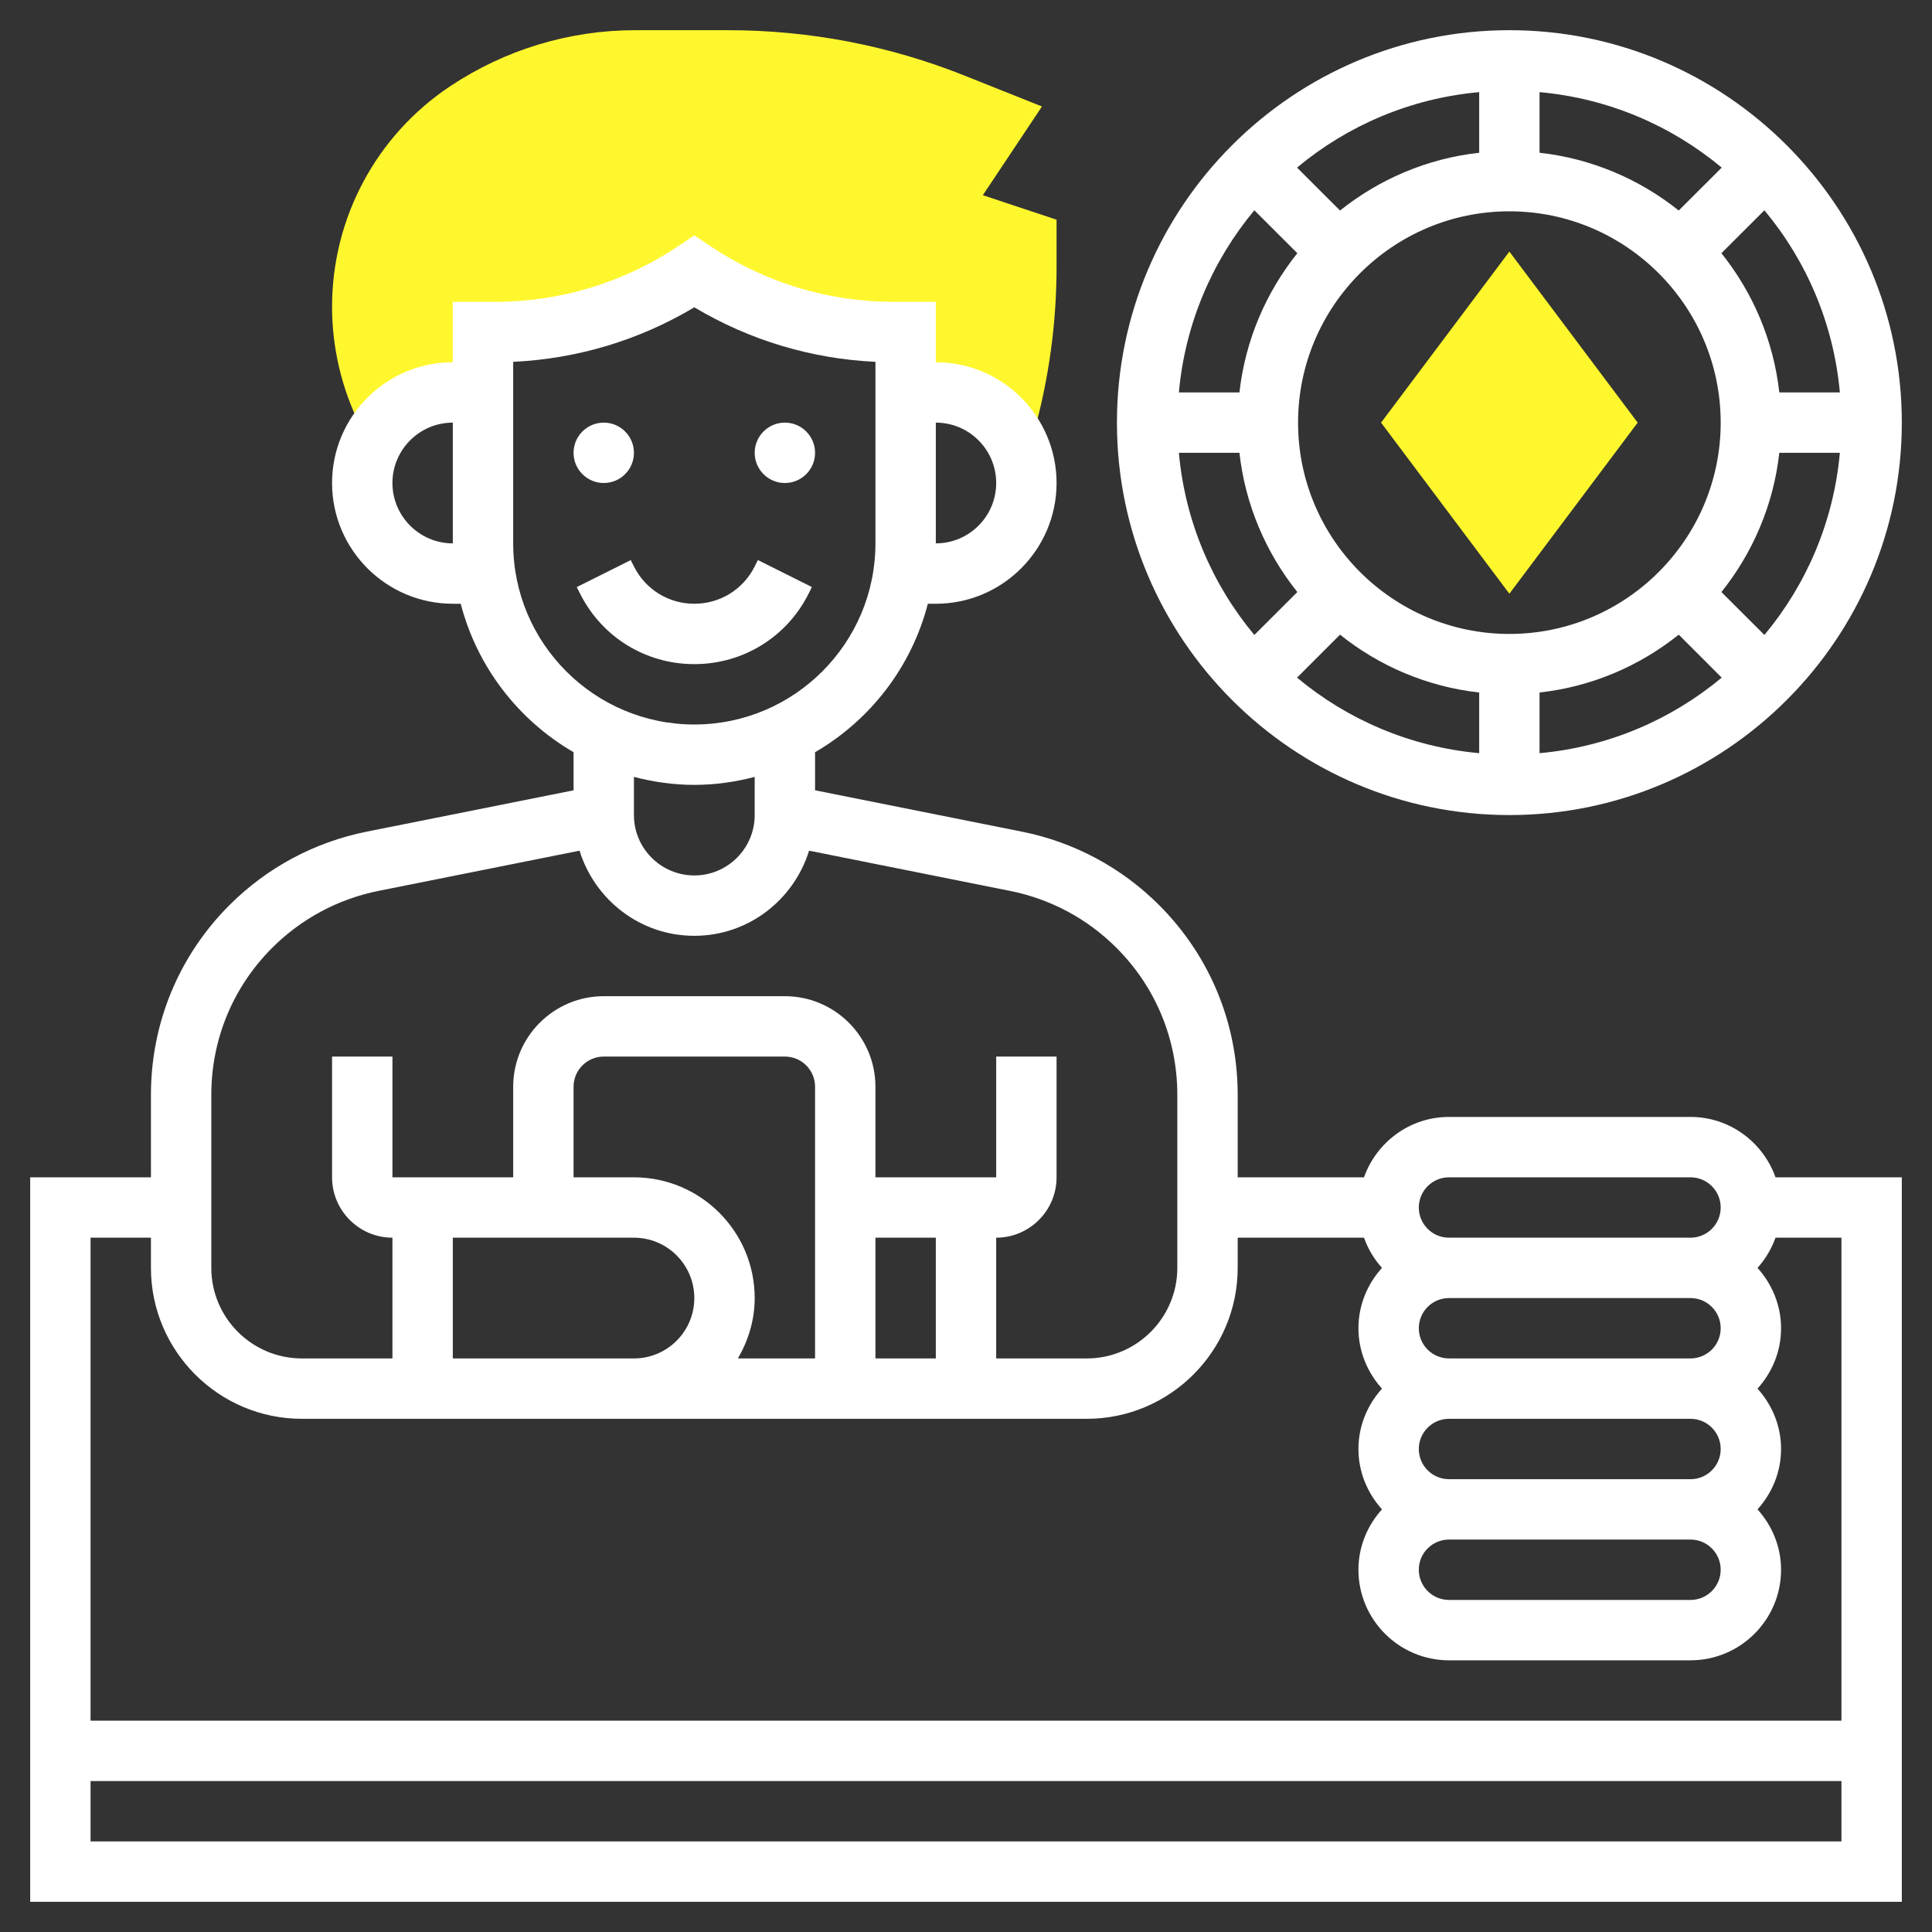 <svg width="32" height="32" viewBox="0 0 32 32" fill="none" xmlns="http://www.w3.org/2000/svg">
<rect x="0" y="0" width="32" height="32" fill="#333333" stroke="none"/>
<g clip-path="url(#clip0_465_935)">
<path d="M16.279 3.233L17.258 1.764L15.991 1.258C14.734 0.755 13.41 0.5 12.056 0.5H10.524C9.428 0.5 8.367 0.822 7.455 1.429C6.231 2.245 5.5 3.611 5.5 5.082C5.5 5.76 5.66 6.439 5.963 7.044L6.133 7.387C6.369 6.865 6.891 6.5 7.5 6.5H8V5.5H8.197C9.373 5.5 10.521 5.152 11.5 4.5C12.478 5.152 13.627 5.5 14.803 5.5H15V6.5H15.5C16.328 6.5 17 7.171 17 8L17.023 7.534L17.125 7.163C17.374 6.27 17.5 5.346 17.5 4.419V3.639L16.279 3.233Z" fill="#FFF72E"/>
<path d="M25 9.834L22.875 7L25 4.167L27.125 7L25 9.834Z" fill="#FFF72E"/>
<path d="M10 8C10.276 8 10.5 7.776 10.5 7.5C10.5 7.224 10.276 7 10 7C9.724 7 9.5 7.224 9.5 7.5C9.5 7.776 9.724 8 10 8Z" fill="white"/>
<path d="M13 8C13.276 8 13.5 7.776 13.5 7.5C13.5 7.224 13.276 7 13 7C12.724 7 12.5 7.224 12.5 7.5C12.5 7.776 12.724 8 13 8Z" fill="white"/>
<path d="M13.395 9.829L13.447 9.723L12.553 9.276L12.5 9.382C12.309 9.763 11.927 10 11.5 10C11.073 10 10.691 9.763 10.5 9.382L10.447 9.277L9.553 9.724L9.606 9.829C9.967 10.552 10.693 11 11.5 11C12.307 11 13.034 10.552 13.395 9.829Z" fill="white"/>
<path d="M25 13.5C28.584 13.5 31.5 10.584 31.5 7C31.5 3.416 28.584 0.5 25 0.5C21.416 0.5 18.5 3.416 18.5 7C18.5 10.584 21.416 13.5 25 13.5ZM25 3.5C26.93 3.5 28.5 5.071 28.5 7C28.5 8.93 26.93 10.5 25 10.5C23.07 10.5 21.5 8.93 21.5 7C21.5 5.071 23.07 3.5 25 3.5ZM22.195 10.512C22.842 11.03 23.634 11.374 24.5 11.47V12.475C23.358 12.371 22.317 11.919 21.483 11.224L22.195 10.512ZM25.5 11.47C26.366 11.374 27.158 11.03 27.805 10.512L28.517 11.224C27.683 11.919 26.642 12.371 25.5 12.475V11.47ZM28.512 9.806C29.03 9.158 29.374 8.367 29.471 7.5H30.474C30.371 8.642 29.919 9.683 29.224 10.517L28.512 9.806ZM29.471 6.5C29.374 5.633 29.03 4.842 28.512 4.194L29.224 3.483C29.919 4.316 30.371 5.359 30.474 6.5H29.471ZM27.805 3.487C27.158 2.97 26.366 2.626 25.5 2.53V1.526C26.642 1.629 27.683 2.081 28.517 2.776L27.805 3.487ZM24.5 2.53C23.634 2.626 22.842 2.97 22.195 3.487L21.483 2.776C22.317 2.08 23.358 1.629 24.5 1.526V2.53ZM21.488 4.194C20.97 4.842 20.626 5.633 20.529 6.5H19.526C19.629 5.359 20.081 4.317 20.776 3.483L21.488 4.194ZM20.529 7.5C20.626 8.367 20.97 9.158 21.488 9.806L20.776 10.517C20.081 9.684 19.629 8.642 19.526 7.5H20.529Z" fill="white"/>
<path d="M28 18.5H24C23.349 18.5 22.799 18.919 22.592 19.5H20.5V18.134C20.5 16.947 20.038 15.831 19.198 14.991C18.576 14.369 17.79 13.948 16.927 13.775L13.5 13.09V12.459C14.414 11.928 15.098 11.047 15.368 10H15.5C16.603 10 17.5 9.103 17.5 8C17.5 6.897 16.603 6 15.5 6V5H14.803C13.723 5 12.676 4.683 11.777 4.084L11.5 3.899L11.223 4.084C10.323 4.683 9.277 5 8.197 5H7.5V6C6.397 6 5.5 6.897 5.5 8C5.5 9.103 6.397 10 7.5 10H7.631C7.902 11.047 8.586 11.928 9.5 12.459V13.09L6.073 13.775C5.21 13.948 4.424 14.369 3.801 14.991C2.962 15.83 2.5 16.947 2.5 18.134V19.5H0.5V31.5H31.5V19.5H29.408C29.201 18.919 28.651 18.5 28 18.5ZM16.5 8C16.5 8.551 16.052 9 15.5 9V7C16.052 7 16.5 7.448 16.5 8ZM6.5 8C6.5 7.448 6.949 7 7.5 7V9C6.949 9 6.5 8.551 6.5 8ZM28.5 26C28.5 26.276 28.276 26.5 28 26.5H24C23.724 26.5 23.5 26.276 23.5 26C23.5 25.724 23.724 25.5 24 25.5H28C28.276 25.5 28.5 25.724 28.5 26ZM28.5 22C28.5 22.276 28.276 22.5 28 22.5H24C23.724 22.5 23.5 22.276 23.5 22C23.5 21.724 23.724 21.5 24 21.5H28C28.276 21.5 28.5 21.724 28.5 22ZM28.5 24C28.5 24.276 28.276 24.5 28 24.5H24C23.724 24.5 23.5 24.276 23.5 24C23.5 23.724 23.724 23.5 24 23.5H28C28.276 23.5 28.5 23.724 28.5 24ZM24 19.5H28C28.276 19.5 28.5 19.724 28.5 20C28.5 20.276 28.276 20.5 28 20.5H24C23.724 20.5 23.5 20.276 23.5 20C23.5 19.724 23.724 19.5 24 19.5ZM8.5 9V5.993C9.562 5.943 10.588 5.635 11.5 5.09C12.412 5.635 13.438 5.943 14.5 5.993V9C14.5 10.654 13.155 12 11.5 12C9.845 12 8.5 10.654 8.5 9ZM11.5 13C11.846 13 12.18 12.951 12.5 12.868V13.5C12.5 14.051 12.052 14.5 11.5 14.5C10.948 14.5 10.5 14.051 10.5 13.5V12.868C10.82 12.951 11.154 13 11.5 13ZM3.5 18.134C3.5 17.214 3.858 16.349 4.509 15.698C4.992 15.216 5.601 14.89 6.269 14.756L9.599 14.09C9.852 14.904 10.604 15.5 11.5 15.5C12.396 15.5 13.148 14.904 13.401 14.09L16.73 14.756C17.4 14.89 18.009 15.216 18.491 15.698C19.142 16.348 19.5 17.214 19.5 18.134V21C19.5 21.827 18.827 22.5 18 22.5H16.5V20.5C17.052 20.5 17.5 20.051 17.5 19.5V17.5H16.5V19.5H14.5V18C14.5 17.173 13.827 16.5 13 16.5H10C9.173 16.5 8.5 17.173 8.5 18V19.5H6.5V17.5H5.5V19.5C5.5 20.051 5.949 20.5 6.5 20.5V22.5H5C4.173 22.5 3.5 21.827 3.5 21V18.134ZM10.5 20.5C11.052 20.5 11.5 20.948 11.5 21.5C11.5 22.051 11.052 22.5 10.5 22.5H10H7.5V20.5H10.5ZM10.5 19.5H9.5V18C9.5 17.724 9.724 17.5 10 17.5H13C13.276 17.5 13.5 17.724 13.5 18V22.5H12.222C12.394 22.204 12.5 21.866 12.5 21.5C12.5 20.397 11.603 19.5 10.5 19.5ZM14.5 20.5H15.5V22.5H14.5V20.5ZM1.5 30.5V29.5H30.5V30.5H1.5ZM30.5 28.5H1.5V20.5H2.5V21C2.5 22.378 3.622 23.5 5 23.5H10H10.5H18C19.378 23.5 20.5 22.378 20.5 21V20.5H22.592C22.659 20.687 22.759 20.855 22.89 21C22.65 21.266 22.5 21.614 22.5 22C22.5 22.385 22.651 22.734 22.89 23C22.65 23.266 22.5 23.614 22.5 24C22.5 24.385 22.651 24.734 22.89 25C22.65 25.266 22.5 25.614 22.5 26C22.5 26.827 23.173 27.5 24 27.5H28C28.827 27.5 29.5 26.827 29.5 26C29.5 25.614 29.349 25.266 29.11 25C29.35 24.734 29.5 24.385 29.5 24C29.5 23.614 29.349 23.266 29.11 23C29.35 22.734 29.5 22.385 29.5 22C29.5 21.614 29.349 21.266 29.11 21C29.24 20.855 29.341 20.687 29.408 20.5H30.5V28.5Z" fill="white"/>
</g>
<defs>
<clipPath id="clip0_465_935">
<rect width="32" height="32" fill="white"/>
</clipPath>
</defs>
</svg>
